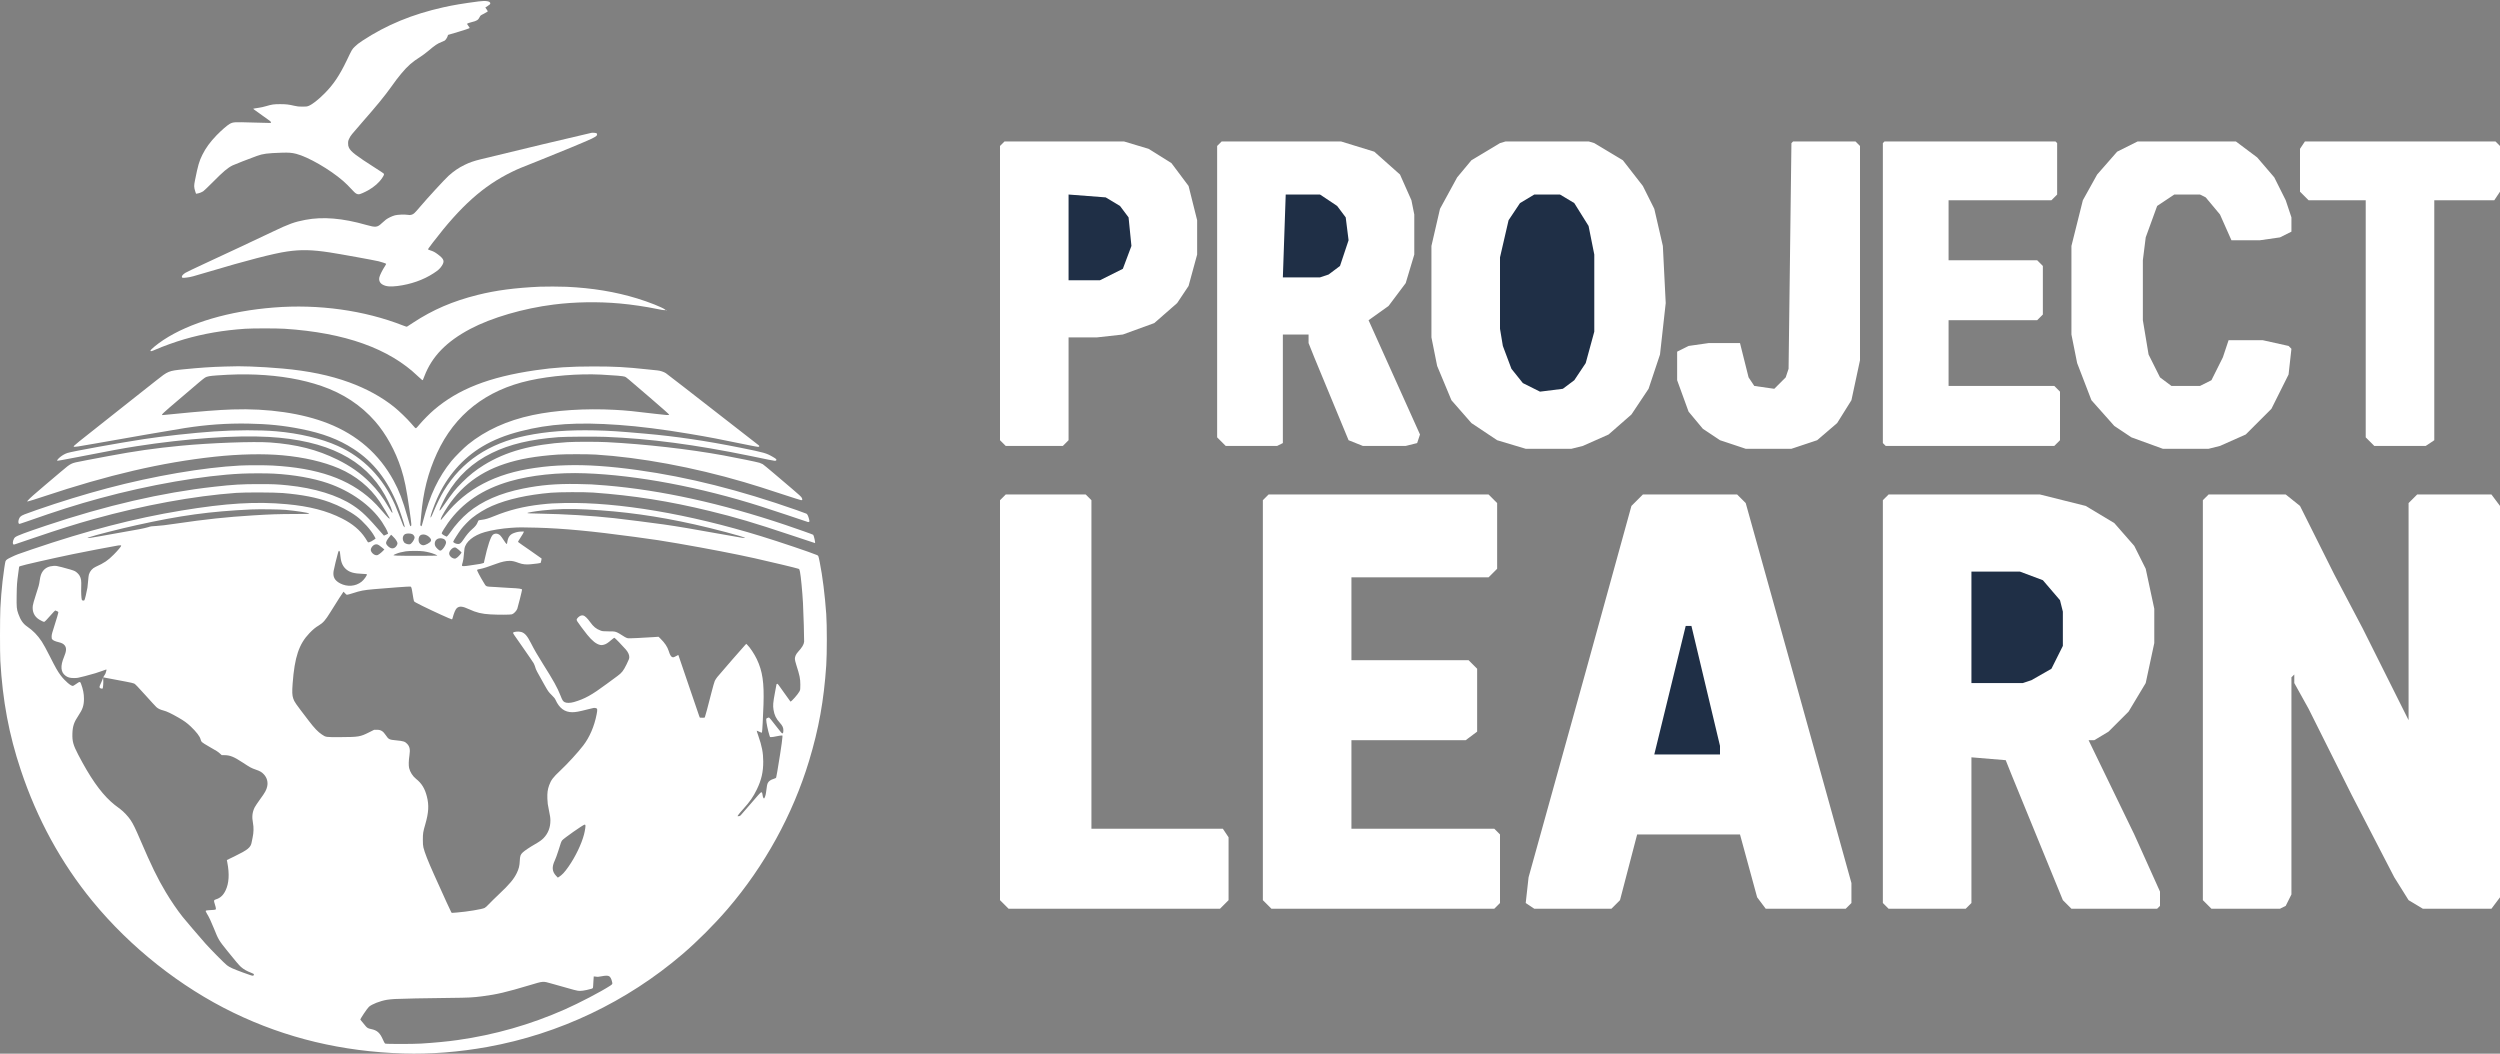 <svg xmlns="http://www.w3.org/2000/svg" width="1025" height="432" viewBox="0 0 1025 432" fill="none"><rect x="0" y="0" width="1025" height="432" fill="#808080" stroke="none"/><g clip-path="url(#clip0_3695_80)"><g clip-path="url(#clip1_3695_80)"><path d="M905.515 202.743H937.143L943 207.428L957.058 235.539L968.772 257.793L987.515 295.274V206.257L991.029 202.743H1021.49L1025 207.428V367.894L1021.49 372.579H993.372L987.515 369.065L981.658 359.695L964.086 325.728L946.515 290.589L940.658 280.048V276.534L939.486 277.705V366.723L937.143 371.408L934.8 372.579H906.686L903.172 369.065V205.085L905.515 202.743Z" fill="white"></path><path d="M774.315 202.743H836.4L855.143 207.428L866.857 214.456L875.057 223.826L879.743 233.196L883.257 249.594V263.65L879.743 280.048L872.715 291.761L864.515 299.96L858.657 303.473H856.315L875.057 342.126L885.6 365.551V371.408L884.429 372.579H849.286L845.772 369.065L824.686 317.529L822.343 311.672L808.286 310.501V370.237L805.943 372.579H774.315L771.972 370.237V205.085L774.315 202.743Z" fill="white"></path><path d="M673.572 202.743H712.229L715.743 206.257L735.657 277.705L759.086 362.038V370.237L756.743 372.579H723.943L720.429 367.894L713.4 342.126H671.229L664.2 369.065L660.686 372.579H629.057L625.543 370.237L626.714 359.695L650.143 275.363L668.886 207.428L673.572 202.743Z" fill="white"></path><path d="M520.114 202.743H610.314L613.829 206.257V233.196L610.314 236.71H554.086V270.677H602.114L605.629 274.191V299.96L600.943 303.473H554.086V339.783H612.657L615 342.126V370.237L612.657 372.579H521.286L517.771 369.065V205.085L520.114 202.743Z" fill="white"></path><path d="M626.714 55.161H641.943L653.657 58.675L665.371 65.703L673.571 76.244L678.257 85.615L681.771 100.841L682.943 124.267L680.6 145.35L675.914 159.405L668.886 169.947L659.514 178.146L648.971 182.831L644.286 184.002H625.543L613.829 180.489L603.286 173.461L595.086 164.091L589.229 150.035L586.886 138.322V100.841L590.4 85.615L597.429 72.73L603.286 65.703L615 58.675L626.714 55.161Z" fill="white"></path><path d="M501.371 57.504H548.228L563.457 62.189L574 71.559L578.685 82.101L579.857 87.957V104.355L576.343 116.068L569.314 125.438L561.114 131.295L582.2 178.146L581.028 181.66L576.343 182.831H558.771L552.914 180.489L538.857 146.521L536.514 140.665V137.151H525.971V181.66L523.628 182.831H502.543L499.028 179.317V59.846L501.371 57.504Z" fill="white"></path><path d="M412.343 202.743H445.143L447.486 205.085V339.783H501.371L503.714 343.297V369.065L500.2 372.579H413.514L410 369.065V205.085L412.343 202.743Z" fill="white"></path><path d="M412.343 57.504H459.2L470.914 61.017L480.286 66.874L487.314 76.244L490.829 90.3V104.355L487.314 117.239L482.629 124.267L473.257 132.466L460.371 137.151L449.829 138.322H438.114V180.489L435.771 182.831H412.343L410 180.489V59.846L412.343 57.504Z" fill="white"></path><path d="M773.143 57.504H842.257L843.429 58.675V79.758L841.086 82.101H798.915V106.698H835.229L837.572 109.04V128.952L835.229 131.295H798.915V158.234H842.257L844.6 160.577V180.489L842.257 182.831H773.143L771.972 181.66V58.675L773.143 57.504Z" fill="white"></path><path d="M887.943 53.99H904.343L916.058 57.504L925.429 64.531L932.458 72.73L937.143 82.101L939.486 89.128V94.985L934.8 97.327L926.6 98.499H914.886L910.2 87.957L904.343 80.929L902 79.758H891.458L884.429 84.443L879.743 97.327L878.572 106.698V131.295L880.915 145.35L885.6 154.72L890.286 158.234H902L906.686 155.892L911.372 146.521L913.715 139.494H927.772L938.315 141.836L939.486 143.007L938.315 153.549L931.286 167.604L920.743 178.146L910.2 182.831L905.515 184.002H886.772L873.886 179.317L866.858 174.632L857.486 164.09L851.629 148.864L849.286 137.151V100.841L853.972 82.101L859.829 71.559L868.029 62.189L882.086 55.161L887.943 53.99Z" fill="white"></path><path d="M945.343 57.504H1022.66L1025 59.846V78.587L1022.66 82.101H998.057V180.489L994.543 182.831H973.457L969.943 179.317V82.101H946.514L943 78.587V61.017L945.343 57.504Z" fill="white"></path><path d="M735.657 57.504H760.257L762.6 59.846V147.693L759.086 164.091L753.229 173.461L745.029 180.489L734.486 184.002H715.743L705.2 180.489L698.172 175.803L692.315 168.776L687.629 155.892V144.179L692.315 141.836L700.515 140.665H713.4L716.915 154.72L719.257 158.234L727.457 159.405L732.143 154.72L733.315 151.206L734.486 58.675L735.657 57.504Z" fill="white"></path><path d="M629.057 79.758H639.6L645.457 83.272L651.314 92.642L653.657 104.355V135.98L650.143 148.864L645.457 155.892L640.771 159.405L631.4 160.577L624.371 157.063L619.686 151.206L616.171 141.836L615 134.808V105.526L618.514 90.3L623.2 83.272L629.057 79.758Z" fill="#1F2F46"></path><path d="M808.286 234.368H828.2L837.572 237.882L844.6 246.081L845.772 250.766V264.821L841.086 274.191L832.886 278.876L829.372 280.048H808.286V234.368Z" fill="#1F2F46"></path><path d="M438.114 79.758L453.343 80.929L459.2 84.443L462.714 89.128L463.886 100.841L460.371 110.211L451 114.897H438.114V79.758Z" fill="#1F2F46"></path><path d="M527.143 79.758H541.2L548.229 84.443L551.743 89.128L552.915 98.499L549.4 109.04L544.715 112.554L541.2 113.725H525.972L527.143 79.758Z" fill="#1F2F46"></path><path d="M691.143 256.622H693.485L705.2 305.816V309.33H678.257L691.143 256.622Z" fill="#1F2F46"></path></g><path d="M196.163 0.59C189.6 1.458 185.909 2.071 181.81 2.99C169.041 5.837 158.468 10.204 148.597 16.69C147.115 17.661 146.247 18.337 145.468 19.129C144.281 20.316 144.421 20.074 142.11 24.887C139.186 30.978 136.619 34.782 132.954 38.421C130.336 41.039 127.948 42.877 126.454 43.452C125.854 43.682 125.458 43.72 123.951 43.72C122.47 43.72 121.921 43.656 120.695 43.375C118.333 42.826 117.324 42.711 114.885 42.699C112.28 42.699 111.476 42.813 109.024 43.541C108.104 43.822 106.802 44.103 106.138 44.18C105.474 44.256 104.669 44.384 104.363 44.461L103.801 44.601L104.235 44.959C104.478 45.163 105.997 46.248 107.606 47.384C110.901 49.683 111.118 49.861 111.118 50.193C111.118 50.474 111.884 50.474 103.431 50.232C95.807 50.002 95.565 50.027 94.096 50.845C93.151 51.368 90.534 53.654 88.797 55.467C86.128 58.237 84.328 60.714 82.961 63.485C81.659 66.102 81.173 67.788 79.96 73.853C79.488 76.176 79.501 76.7 80.024 78.385L80.369 79.432L80.88 79.356C81.684 79.228 82.693 78.832 83.37 78.385C83.702 78.155 85.502 76.432 87.367 74.555C91.542 70.341 93.317 68.835 95.36 67.813C96.114 67.43 102.396 64.992 105.257 63.957C107.875 63.013 109.458 62.808 115.524 62.604C118.384 62.514 119.623 62.617 121.423 63.063C126.339 64.328 135.201 69.435 140.68 74.184C141.854 75.206 142.735 76.087 144.97 78.462C145.8 79.356 146.375 79.662 147.141 79.662C147.588 79.662 149.439 78.87 150.895 78.053C153.424 76.636 155.467 74.848 156.731 72.908C157.497 71.746 157.586 71.414 157.267 71.107C157.127 70.98 155.709 70.022 154.088 69.001C145.902 63.779 143.834 62.182 143.067 60.548C142.787 59.935 142.723 59.629 142.723 58.786C142.723 57.88 142.774 57.663 143.182 56.807C143.783 55.556 143.923 55.39 148.507 50.13C154.637 43.133 157.714 39.366 160.345 35.676C162.388 32.816 163.065 31.935 164.571 30.122C167.202 26.981 168.99 25.411 172.45 23.227C173.28 22.704 174.659 21.67 175.515 20.942C178.311 18.567 179.397 17.839 181.019 17.227C181.555 17.035 182.142 16.767 182.321 16.652C182.717 16.396 183.355 15.413 183.547 14.788L183.687 14.315L187.901 13.064C190.225 12.362 192.23 11.711 192.383 11.596C192.626 11.392 192.626 11.379 192.013 10.6C191.681 10.166 191.426 9.795 191.451 9.77C191.668 9.578 192.447 9.298 193.392 9.068C195.486 8.57 196.074 8.199 196.674 6.974C196.981 6.335 197.07 6.284 198.309 5.671C199.024 5.314 199.7 4.931 199.828 4.816C200.032 4.599 200.02 4.548 199.509 3.833L198.985 3.08L199.994 2.416C200.875 1.841 201.016 1.701 201.016 1.381C201.016 0.475 199.215 0.181 196.163 0.59Z" fill="white"></path><path d="M242.516 54.458C240.46 54.866 205.829 63.127 197.184 65.285C194.145 66.038 192.574 66.587 190.48 67.609C188.092 68.758 185.96 70.226 183.917 72.077C182.282 73.571 175.399 81.04 172.296 84.705C170.011 87.399 169.602 87.795 168.746 88.037C168.172 88.203 167.916 88.216 167.112 88.076C165.886 87.884 163.051 87.986 161.94 88.28C160.804 88.574 159.105 89.391 158.25 90.029C157.854 90.323 157.088 90.987 156.552 91.497C154.725 93.234 154.036 93.323 150.243 92.238C140.487 89.442 132.404 88.765 125.164 90.144C120.733 90.987 118.434 91.817 111.884 94.957C105.397 98.047 91.618 104.521 83.637 108.198C79.794 109.973 76.346 111.633 75.976 111.875C75.056 112.488 74.597 112.999 74.558 113.433C74.52 113.944 74.903 114.007 76.589 113.79C78.261 113.586 78.951 113.395 85.489 111.441C100.851 106.845 112.279 103.882 117.758 103.104C123.402 102.286 127.897 102.389 135.073 103.474C139.044 104.074 153.487 106.691 155.236 107.125C156.373 107.406 158.109 107.981 158.288 108.147C158.365 108.211 158.148 108.645 157.79 109.181C156.858 110.573 155.734 112.82 155.543 113.663C155.249 115.003 155.734 116.076 156.922 116.714C158.314 117.48 159.987 117.621 162.962 117.263C168.402 116.587 173.599 114.761 177.711 112.079C179.626 110.841 180.328 110.203 181.082 109.079C182.397 107.125 182.103 106.232 179.524 104.291C178.324 103.384 177.66 103.04 176.408 102.644C175.897 102.478 175.476 102.312 175.476 102.274C175.476 102.108 176.012 101.329 177.455 99.452C188.948 84.424 198.155 76.201 209.89 70.469C212.431 69.23 213.044 68.975 220.68 65.961C228.636 62.808 240.69 57.803 242.606 56.858C243.538 56.398 244.419 55.875 244.559 55.696C244.891 55.262 244.891 54.815 244.547 54.623C244.24 54.47 243.014 54.368 242.516 54.458Z" fill="white"></path><path d="M221.383 117.544C210.963 118.029 203.403 119.038 195.843 120.915C185.628 123.469 177.455 126.98 169.347 132.317C168.261 133.045 167.214 133.721 167.035 133.823C166.729 134.015 166.639 134.002 165.248 133.453C149.324 127.222 130.629 124.618 112.203 126.086C94.057 127.516 77.738 132.317 67.037 139.365C64.406 141.101 61.699 143.336 61.699 143.77C61.699 144.153 62.095 144.063 63.781 143.323C66.935 141.944 71.787 140.195 75.593 139.084C83.522 136.786 91.465 135.419 100.519 134.794C103.545 134.59 113.48 134.59 116.672 134.794C141.381 136.403 159.54 142.876 171.39 154.303C172.59 155.452 173.254 155.989 173.356 155.861C173.382 155.835 173.675 155.108 174.007 154.227C177.098 146.145 183.023 140.041 192.843 134.845C201.526 130.248 214.64 126.418 227.001 124.873C235.646 123.775 245.223 123.622 254.136 124.426C258.976 124.86 264.863 125.729 269.524 126.699C270.711 126.954 271.976 127.159 272.333 127.159H272.972L272.652 126.903C271.541 126.009 265.999 123.813 261.224 122.358C252.234 119.613 242.925 118.081 232.301 117.583C229.849 117.468 223.413 117.442 221.383 117.544Z" fill="white"></path><path d="M273.035 127.286C273.035 127.35 273.099 127.414 273.176 127.414C273.239 127.414 273.265 127.35 273.227 127.286C273.188 127.21 273.125 127.159 273.086 127.159C273.061 127.159 273.035 127.21 273.035 127.286Z" fill="white"></path><path d="M92.219 150.281C86.6 150.435 81.99 150.754 75.273 151.418C69.093 152.043 68.94 152.107 63.998 156.04C62.134 157.521 56.132 162.271 50.654 166.586C29.737 183.095 30.069 182.827 30.235 183.108C30.389 183.351 31.895 183.134 39.276 181.806C51.394 179.635 71.072 176.239 75.81 175.498C84.749 174.107 92.985 173.532 101.604 173.672C109.841 173.813 116.264 174.464 123.376 175.881C132.302 177.643 138.891 180.146 144.944 184.066C153.104 189.352 158.85 196.706 163.103 207.278C163.958 209.423 165.759 214.862 165.861 215.628L165.937 216.215L165.669 215.973C165.516 215.845 165.299 215.475 165.184 215.143C164.405 213.074 162.4 207.98 161.966 207.01C157.011 195.825 149.03 187.602 138.496 182.84C131.779 179.801 122.725 177.656 113.225 176.826C106.482 176.252 96.752 176.277 87.749 176.89C79.207 177.49 66.603 178.856 59.018 180.031C48.457 181.652 29.673 185.061 27.669 185.713C26.634 186.057 25.664 186.594 24.719 187.347C23.953 187.947 23.276 188.764 23.416 188.892C23.506 188.981 26.098 188.522 31.691 187.424C45.495 184.73 50.232 183.849 55.953 182.955C76.167 179.801 96.688 178.358 110.16 179.137C134.103 180.516 149.58 188.279 157.854 203.052C159.731 206.422 161.366 210.444 160.766 210.253C160.689 210.227 160.076 209.257 159.412 208.108C156.948 203.83 154.777 200.945 151.661 197.829C147.843 193.999 143.693 191.075 138.381 188.458C130.068 184.346 121.576 182.189 110.735 181.41C104.082 180.937 86.255 181.589 74.035 182.763C63.513 183.772 55.251 184.959 44.524 186.977C42.073 187.436 38.076 188.19 35.65 188.649C30.874 189.543 30.184 189.709 29.201 190.194C28.243 190.679 27.566 191.19 24.808 193.539C23.429 194.714 20.467 197.229 18.219 199.119C14.056 202.63 12.268 204.226 11.502 205.107L11.068 205.592L11.707 205.503C12.064 205.452 14.822 204.584 17.836 203.575C44.371 194.714 66.424 189.581 88.069 187.245C97.991 186.172 108.053 185.955 115.842 186.67C124.577 187.462 132.634 189.326 138.955 192.033C145.864 194.995 151.712 199.77 155.683 205.682C156.577 207.01 159.77 212.308 159.77 212.449C159.77 212.985 159.157 212.411 156.833 209.704C154.968 207.533 153.794 206.295 152.414 205.018C142.99 196.323 130.246 191.88 111.756 190.871C108.73 190.705 101.54 190.705 98.412 190.871C83.357 191.663 63.142 195.123 44.078 200.166C34.82 202.617 24.566 205.771 15.027 209.091C9.881 210.878 9.051 211.223 8.438 211.772C7.697 212.436 7.301 213.904 7.671 214.594C7.812 214.849 7.837 214.849 8.489 214.658C8.846 214.556 10.047 214.147 11.132 213.764C23.327 209.461 31.41 206.895 40.962 204.29C61.087 198.8 83.446 194.906 99.114 194.191C102.677 194.025 109.266 194.025 112.267 194.191C120.478 194.637 128.331 196.029 134.358 198.085C143.833 201.328 152.095 207.239 156.641 214.045C157.739 215.705 158.71 217.467 158.952 218.271L159.118 218.846L158.263 219.229L157.407 219.612L157.024 219.178C150.55 211.721 148.456 209.691 144.765 207.239C138.483 203.052 128.918 200.102 118.013 198.991C113.761 198.557 111.833 198.468 106.074 198.481C99.153 198.481 95.615 198.685 87.813 199.566C66.36 201.966 43.477 207.252 18.922 215.488C10.417 218.348 7.033 219.612 6.229 220.25C5.501 220.825 5.003 222.548 5.411 223.097C5.577 223.314 5.654 223.314 6.101 223.174C6.369 223.085 9.944 221.872 14.031 220.48C24.578 216.892 31.116 214.836 38.459 212.794C58.814 207.137 79.59 203.32 96.88 202.081C100.506 201.813 112.65 201.864 115.97 202.145C124.028 202.835 129.787 203.958 135.099 205.886C139.109 207.342 143.297 209.538 146.221 211.708C148.852 213.675 152.133 217.339 153.487 219.841L153.998 220.786L153.436 221.22C152.772 221.731 151.814 222.216 151.265 222.331C150.959 222.395 150.844 222.37 150.78 222.216C150.742 222.101 150.282 221.361 149.758 220.582C147.639 217.364 144.561 214.773 140.271 212.602C133.962 209.397 126.901 207.571 117.566 206.716C105.001 205.554 92.793 206.295 74.405 209.321C55.047 212.513 35.816 217.505 13.047 225.255C6.867 227.362 6.867 227.362 4.747 228.37C2.908 229.239 2.513 229.52 2.244 230.145C2.078 230.554 1.504 234.435 1.044 238.304C0.687 241.368 0.316 245.99 0.15 249.348C-0.041 253.383 -0.054 267.696 0.137 270.926C1.082 287.371 3.662 301.135 8.514 315.678C15.193 335.749 25.038 353.765 37.871 369.431C53.425 388.417 73.984 404.684 95.73 415.217C117.234 425.636 140.296 431.164 165.503 431.931C176.332 432.275 188.361 431.33 199.892 429.236C229.287 423.925 256.984 410.748 279.804 391.213C285.997 385.915 292.854 379.046 298.319 372.687C313.464 355.042 325.046 333.987 331.712 311.975C335.709 298.786 337.777 287.269 338.761 272.778C339.08 268.104 339.08 256.256 338.761 251.774C338.211 244.011 337.215 236.07 336.117 230.63C335.53 227.719 335.581 227.847 334.84 227.528C332.465 226.506 319.517 222.14 312.047 219.841C282.434 210.725 253.575 205.835 231.662 206.231C227.193 206.307 225.226 206.435 221.638 206.844C214.679 207.635 208.677 209.129 202.65 211.593C200.313 212.551 199.036 212.934 197.593 213.113C196.904 213.189 196.291 213.304 196.214 213.368C196.137 213.432 195.946 213.802 195.793 214.211C195.473 215.092 194.746 215.998 193.532 217.02C192.434 217.952 191.272 219.331 190.046 221.169C189.063 222.65 188.591 223.046 187.85 223.046C186.982 223.046 185.82 222.497 185.82 222.076C185.82 221.833 188.067 218.284 189.012 217.045C190.046 215.666 192.217 213.432 193.545 212.359C195.805 210.534 199.074 208.567 201.782 207.405C208.166 204.66 216.198 202.86 225.916 202.017C229.211 201.736 239.643 201.698 243.219 201.954C259.819 203.154 274.389 205.465 290.977 209.512C301.805 212.155 308.969 214.275 324.139 219.344C329.592 221.169 334.1 222.663 334.151 222.663C334.381 222.663 333.704 219.573 333.41 219.267C333.257 219.114 327.281 216.994 322.071 215.232C295.778 206.384 271.197 200.97 248.518 199.042C243.257 198.596 241.661 198.519 236.642 198.442C228.023 198.315 221.766 198.838 214.423 200.319C205.051 202.209 197.67 205.426 192.013 210.087C189.472 212.181 186.586 215.373 184.67 218.194C184.262 218.795 183.751 219.446 183.534 219.65L183.138 220.033L182.474 219.714C181.669 219.344 181.095 218.884 181.095 218.616C181.095 218.348 182.538 216.011 183.674 214.402C189.625 206.103 197.849 200.562 209.06 197.319C217.705 194.816 228.815 193.642 239.95 194.05C261.186 194.816 287.095 199.706 312.111 207.674C315.367 208.708 330.716 213.802 331.265 214.032C331.38 214.083 331.571 214.032 331.699 213.943C331.942 213.764 331.942 213.738 331.725 212.883C331.393 211.593 331.022 210.802 330.639 210.61C330.46 210.508 328.647 209.844 326.604 209.129C303.3 200.945 282.255 195.633 261.479 192.735C250.14 191.152 240.652 190.501 232.186 190.756C227.333 190.896 224.115 191.165 219.34 191.841C203.097 194.127 191.17 200.383 182.551 211.121C181.759 212.104 181.018 212.985 180.916 213.074C180.495 213.432 180.712 212.551 181.312 211.44C187.007 200.97 195.435 193.974 206.902 190.194C212.98 188.177 219.748 187.002 228.725 186.377C231.662 186.172 241.01 186.172 244.24 186.377C262.616 187.538 284.056 191.509 305.023 197.651C309.493 198.966 313.758 200.319 321.305 202.809C324.995 204.022 328.213 205.043 328.456 205.069C329.017 205.12 329.094 204.865 328.724 204.099C328.507 203.664 327.702 202.911 324.855 200.498C322.875 198.825 319.453 195.914 317.257 194.037C315.06 192.16 313.017 190.488 312.723 190.309C312.417 190.143 311.83 189.888 311.408 189.747C310.489 189.441 301.933 187.692 296.659 186.721C282.357 184.117 264.595 182.099 248.837 181.282C244.994 181.078 235.838 181.078 232.684 181.282C217.961 182.214 207.426 185.1 198.385 190.679C195.052 192.748 192.447 194.816 189.51 197.753C186.611 200.664 185.641 201.864 182.027 207.086C181.325 208.108 180.622 209.053 180.469 209.18C180.201 209.423 180.201 209.423 180.201 209.078C180.201 208.669 182.142 204.609 183.202 202.796C187.646 195.225 193.737 189.594 201.718 185.7C209.098 182.112 217.373 180.146 228.917 179.239C231.701 179.022 244.087 178.946 248.275 179.112C266.651 179.852 284.796 182.253 307.845 186.977C310.438 187.513 313.668 188.177 315.009 188.458C317.729 189.007 318.01 189.032 318.24 188.764C318.521 188.432 318.253 188.126 316.988 187.398C314.205 185.764 313.541 185.572 303.721 183.593C289.381 180.72 277.25 178.92 264.48 177.796C253.524 176.826 249.987 176.596 243.857 176.456C232.978 176.226 224.103 176.903 215.7 178.626C200.415 181.755 189.255 189.237 181.989 201.213C180.725 203.294 179.128 206.512 177.915 209.423C177.43 210.61 176.919 211.734 176.792 211.913L176.562 212.257L176.523 211.861C176.472 211.402 178.017 207.099 179.141 204.533C183.164 195.365 189.676 187.87 197.823 183.031C202.305 180.376 207.209 178.409 213.338 176.826C225.188 173.749 236.821 173.008 253.754 174.221C262.041 174.809 271.989 176.06 282.613 177.86C290.709 179.214 295.025 180.044 307.258 182.572C308.969 182.916 310.565 183.21 310.808 183.21C311.395 183.21 311.498 182.865 311.012 182.521C310.565 182.201 289.01 165.424 280.084 158.453C276.547 155.695 273.355 153.231 272.997 153.001C272.18 152.465 270.712 151.98 269.524 151.865C269.039 151.826 267.085 151.622 265.182 151.418C256.652 150.499 252.017 150.243 243.346 150.243C233.769 150.243 227.257 150.665 219.442 151.814C200.505 154.584 187.914 159.513 177.915 168.067C176.14 169.587 173.535 172.217 172.067 173.953C171.428 174.732 170.79 175.422 170.649 175.511C170.368 175.677 170.228 175.562 168.491 173.506C166.984 171.732 163.537 168.412 161.557 166.829C156.475 162.756 150.295 159.372 143.259 156.793C135.278 153.882 126.479 152.056 115.842 151.099C111.514 150.716 106.367 150.384 102.639 150.269C98.425 150.128 97.263 150.128 92.219 150.281ZM104.924 153.588C115.102 154.022 123.913 155.555 131.792 158.249C140.641 161.287 147.996 166.127 153.781 172.74C158.25 177.848 162.132 184.895 164.469 192.148C165.874 196.54 166.627 200.255 167.904 209.155C168.772 215.271 168.798 215.59 168.364 215.73C168.172 215.794 168.057 215.462 167.048 211.874C165.133 205.133 163.626 201.162 161.404 197.089C155.454 186.16 146.477 178.32 134.486 173.596C123.938 169.433 109.905 167.378 95.309 167.876C89.563 168.067 82.195 168.642 70.625 169.804C68.557 170.021 66.756 170.187 66.641 170.187C65.926 170.187 66.629 169.51 73.23 163.905C76.959 160.726 80.803 157.457 81.76 156.64C82.718 155.823 83.765 155.006 84.072 154.814C84.94 154.316 85.923 154.125 89.065 153.908C94.939 153.486 100.021 153.384 104.924 153.588ZM246.411 153.588C251.94 153.869 255.605 154.188 256.205 154.444C256.857 154.738 256.499 154.444 266.561 163.088C271.605 167.416 274.389 169.906 274.351 170.008C274.249 170.289 273.329 170.225 268.758 169.676C260.062 168.616 256.64 168.272 251.966 168.029C240.116 167.391 227.87 168.169 218.356 170.187C207.898 172.408 199.074 176.418 191.885 182.24C190.174 183.619 186.509 187.283 185.117 188.994C179.78 195.544 176.166 203.141 173.548 213.33C173.088 215.13 172.871 215.768 172.731 215.768C172.705 215.768 172.59 215.679 172.475 215.564C172.348 215.424 172.297 215.232 172.348 214.964C172.386 214.734 172.526 213.151 172.667 211.427C173.484 201.711 175.489 193.782 179.167 185.789C186.433 169.982 199.279 159.896 217.169 155.976C225.903 154.048 237.166 153.142 246.411 153.588ZM240.665 208.887C255.592 209.653 269.294 211.555 284.784 215.015C292.637 216.764 304.934 220.033 305.406 220.505C305.662 220.761 304.474 220.569 295.88 219.024C284.362 216.943 277.594 215.794 272.078 215.015C267.596 214.377 256.269 212.947 251.838 212.449C242.619 211.44 231.522 210.763 221.23 210.585C217.539 210.521 216.211 210.457 216.211 210.342C216.211 210.163 219.404 209.614 222.532 209.27C227.882 208.657 233.871 208.529 240.665 208.887ZM117.119 209.053C121.538 209.474 126.326 210.202 126.709 210.521C126.939 210.712 126.479 210.725 120.797 210.738C114.374 210.751 110.479 210.878 103.711 211.312C92.742 211.989 84.519 212.87 72.043 214.696C67.969 215.296 65.735 215.564 64.126 215.641C62.146 215.743 61.751 215.794 60.716 216.152C60.065 216.356 58.418 216.739 57.077 216.981C40.361 219.995 36.684 220.633 36.237 220.595C35.713 220.556 35.713 220.556 36.735 220.212C39.302 219.331 48.943 216.879 55.966 215.322C73.997 211.312 86.013 209.665 103.009 208.874C106.457 208.721 114.629 208.823 117.119 209.053ZM220.042 216.343C231.037 216.649 242.401 217.722 260.202 220.122C268.145 221.195 272.014 221.769 277.888 222.804C290.466 224.987 301.41 227.106 309.493 228.907C316.031 230.362 326.693 232.929 327.37 233.197C327.753 233.363 327.792 233.439 327.996 234.461C328.366 236.312 328.966 242.569 329.222 247.242C329.426 250.944 329.758 262.372 329.694 263.087C329.579 264.261 328.89 265.41 327.153 267.326C326.323 268.245 325.902 269.203 325.902 270.16C325.902 270.556 326.119 271.45 326.463 272.548C327.894 277.042 328.124 278.166 328.136 280.694C328.136 282.66 328.124 282.762 327.792 283.452C327.23 284.575 324.535 287.652 324.088 287.652C324.05 287.652 322.85 285.98 321.432 283.95C319.121 280.617 318.84 280.26 318.61 280.375C318.483 280.451 318.368 280.528 318.368 280.541C318.368 280.566 318.074 282.124 317.716 284.026C316.95 288.099 316.861 289.274 317.142 291.01C317.512 293.245 318.189 294.649 319.772 296.386C320.794 297.509 321.177 298.314 321.177 299.335C321.177 300.318 321.075 300.676 320.807 300.676C320.526 300.676 320.245 300.356 318.623 298.25C316.337 295.275 315.418 294.164 315.239 294.164C315.137 294.164 314.856 294.266 314.601 294.381C314.192 294.573 314.154 294.636 314.154 295.134C314.154 296.169 314.881 299.68 315.443 301.403L315.712 302.208H316.273C316.58 302.208 317.499 302.067 318.317 301.889C319.134 301.71 320.015 301.569 320.296 301.569H320.794V302.195C320.794 302.77 320.334 306.166 319.836 309.294C318.827 315.64 318.342 318.461 318.24 318.73C318.151 318.985 317.933 319.113 317.218 319.33C315.992 319.7 315.201 320.249 314.818 321.002C314.524 321.577 314.435 322.062 314.039 325.139C313.924 326.109 313.464 327.361 313.234 327.361C313.03 327.361 312.762 326.761 312.672 326.084C312.545 325.037 312.417 324.782 312.072 324.833C311.855 324.858 310.642 326.199 307.909 329.404C305.79 331.893 303.874 334.089 303.67 334.281C303.402 334.536 303.159 334.638 302.84 334.638H302.38L302.674 334.141C302.84 333.86 303.746 332.787 304.691 331.74C307.462 328.689 308.841 326.697 310.336 323.594C312.187 319.764 312.941 316.47 312.928 312.231C312.915 308.643 312.391 305.872 310.897 301.646C310.514 300.535 310.208 299.59 310.246 299.565C310.272 299.539 310.706 299.718 311.204 299.961C312.225 300.484 312.302 300.497 312.417 300.216C312.545 299.884 312.851 294.075 313.03 288.891C313.324 279.825 312.647 275.216 310.284 270.237C309.288 268.143 307.437 265.359 306.377 264.363L305.981 263.98L305.585 264.363C305.164 264.759 295.267 276.136 294.118 277.553C293.735 278.012 293.263 278.753 293.058 279.187C292.867 279.621 292.279 281.664 291.756 283.72C290.3 289.44 289.151 293.755 288.998 294.049C288.87 294.279 288.742 294.292 287.887 294.266L286.929 294.228L286.674 293.589C286.533 293.232 284.643 287.716 282.485 281.332C280.327 274.935 278.45 269.445 278.322 269.126L278.105 268.526L277.16 269.024C276.113 269.573 275.985 269.598 275.487 269.343C275.028 269.1 274.632 268.373 274.185 266.93C273.623 265.168 272.601 263.623 270.763 261.81L269.997 261.069L268.043 261.21C263.561 261.516 257.993 261.772 257.444 261.682C257.125 261.631 256.563 261.414 256.205 261.184C252.362 258.771 252.668 258.873 249.54 258.86C247.216 258.835 246.999 258.822 246.207 258.516C244.406 257.839 243.295 256.932 241.955 255.043C240.882 253.536 239.758 252.451 239.12 252.336C238.864 252.285 238.443 252.31 238.188 252.387C237.587 252.566 236.732 253.306 236.515 253.804C236.374 254.149 236.4 254.251 236.693 254.775C237.115 255.477 239.375 258.528 240.741 260.214C242.81 262.767 244.47 264.083 246.079 264.427C246.59 264.529 246.884 264.517 247.522 264.351C248.454 264.121 249.195 263.648 250.651 262.384C251.238 261.886 251.787 261.478 251.889 261.478C252.068 261.478 255.158 264.644 256.55 266.253C257.495 267.338 258.006 268.449 258.006 269.369C258.006 270.02 257.891 270.326 256.92 272.331C255.592 275.037 254.967 275.842 253.128 277.183C252.4 277.706 250.421 279.174 248.722 280.426C242.58 284.984 239.745 286.554 235.302 287.844C233.795 288.278 232.211 288.291 231.471 287.869C230.794 287.486 230.539 287.065 229.811 285.201C228.547 281.958 226.963 279.098 222.57 272.139C220.348 268.602 219.008 266.279 217.692 263.687C216.186 260.712 215.19 259.563 213.734 259.116C212.623 258.771 210.452 258.988 210.363 259.448C210.324 259.678 210.35 259.716 214.704 265.921C216.722 268.794 218.561 271.514 218.816 271.96C219.059 272.407 219.352 273.161 219.48 273.633C219.697 274.514 220.042 275.178 223.234 280.821C224.779 283.528 224.869 283.669 226.133 284.92C227.129 285.89 227.525 286.388 227.78 286.963C229.325 290.372 231.535 292.006 234.625 292.006C236.029 292.006 237.358 291.764 240.971 290.832C243.691 290.142 243.653 290.155 244.317 290.334C244.968 290.512 245.006 290.883 244.611 292.913C243.666 297.79 241.725 302.284 239.12 305.668C236.834 308.63 232.837 312.997 229.67 315.984C226.746 318.73 225.929 319.815 225.15 321.96C224.524 323.696 224.345 325.05 224.422 327.425C224.486 329.199 224.562 329.838 225.073 332.276C225.546 334.549 225.661 335.341 225.661 336.4C225.661 339.286 224.741 341.674 222.877 343.614C222.111 344.406 221.115 345.121 219.34 346.13C217.284 347.304 215.087 348.773 214.347 349.475C213.402 350.369 213.198 350.943 213.108 352.961C213.019 355.003 212.712 356.242 211.882 357.94C210.669 360.455 208.894 362.562 204.68 366.533C203.046 368.078 201.156 369.929 200.492 370.644C199.726 371.474 199.074 372.061 198.691 372.253C197.631 372.789 191.438 373.811 187.339 374.13L185.219 374.283L184.964 373.9C184.709 373.504 182.589 368.857 177.954 358.566C175.438 352.961 174.084 349.5 173.599 347.458C173.42 346.679 173.369 345.938 173.369 344.214C173.369 341.725 173.471 341.035 174.353 338.022C175.757 333.157 175.936 330.17 175.017 326.556C174.187 323.288 172.884 321.155 170.56 319.317C169.206 318.232 168.121 316.533 167.738 314.886C167.495 313.814 167.546 311.86 167.878 309.639C168.236 307.302 167.981 306.076 166.933 304.978C166.052 304.034 165.376 303.817 162.477 303.548C159.616 303.293 159.297 303.14 158.186 301.454C157.05 299.756 156.156 299.207 154.521 299.207H153.41L151.329 300.254C147.664 302.08 147.102 302.182 139.645 302.221C133.413 302.246 133.681 302.284 131.932 301.122C130.349 300.063 128.893 298.543 126.607 295.543C120.835 287.997 120.759 287.882 120.222 286.363C119.788 285.086 119.724 283.694 119.98 280.247C120.784 269.394 122.572 264.07 126.875 259.588C128.357 258.056 129.289 257.277 130.719 256.422C132.456 255.388 133.426 254.277 135.367 251.136C138.317 246.399 140.756 242.581 140.845 242.594C140.896 242.594 141.164 242.875 141.445 243.22C141.816 243.667 142.046 243.845 142.301 243.845C142.492 243.858 143.527 243.577 144.599 243.232C147.958 242.147 148.928 241.968 153.321 241.56C158.927 241.062 167.891 240.411 168.223 240.487C168.632 240.564 168.747 240.87 169.04 242.709C169.436 245.211 169.615 246.156 169.73 246.463C169.819 246.718 170.522 247.114 173.203 248.442C178.107 250.855 184.913 253.945 185.309 253.945C185.373 253.945 185.488 253.702 185.564 253.396C186.075 251.442 186.726 249.872 187.25 249.387C188.297 248.403 189.599 248.518 192.345 249.795C195.231 251.149 197.542 251.71 201.079 251.902C204.246 252.081 209.239 252.068 209.877 251.876C210.631 251.647 211.755 250.497 212.087 249.604C212.355 248.876 214.04 242.147 214.04 241.777C214.04 241.394 212.751 241.215 208.984 241.049C207.4 240.973 206.059 240.896 206.008 240.87C205.97 240.845 204.667 240.755 203.122 240.679C198.857 240.449 199.457 240.692 198.219 238.674C197.631 237.729 196.776 236.236 196.329 235.355C195.639 234.014 195.524 233.72 195.665 233.593C195.767 233.503 196.303 233.363 196.865 233.273C197.887 233.12 200.287 232.341 203.569 231.116C205.651 230.337 207.502 229.941 208.958 229.954C210.082 229.954 210.95 230.158 212.738 230.822C214.206 231.371 215.713 231.537 217.603 231.345C219.697 231.141 221.562 230.899 221.651 230.809C221.74 230.707 222.123 229.047 222.06 228.996C221.689 228.69 219.518 227.158 217.233 225.6C214.972 224.055 212.814 222.548 212.406 222.204C212.329 222.152 212.763 221.386 213.644 220.046C214.13 219.331 214.577 218.552 214.653 218.335L214.794 217.939H213.925C212.814 217.939 211.921 218.105 210.72 218.539C209.047 219.139 208.256 220.263 207.962 222.433C207.924 222.778 207.847 223.046 207.796 223.046C207.604 223.046 207.017 222.306 206.379 221.259C206.008 220.659 205.472 219.931 205.178 219.624C204.272 218.68 203.02 218.514 202.114 219.229C201.194 219.956 199.917 223.774 198.627 229.686L198.398 230.771L197.734 230.988C197.363 231.116 196.38 231.294 195.55 231.397C194.72 231.499 193.354 231.703 192.524 231.856C191.694 231.997 190.659 232.112 190.212 232.112C189.242 232.112 189.242 232.124 189.714 230.503C189.931 229.775 190.072 228.805 190.161 227.592C190.238 226.609 190.353 225.447 190.417 225.025C190.876 222.14 194.094 219.497 198.781 218.156C201.654 217.339 205.766 216.662 209.507 216.407C212.891 216.177 213.823 216.177 220.042 216.343ZM169.066 219.012C169.551 219.267 169.985 219.905 169.985 220.365C169.985 220.876 169.423 221.948 168.811 222.587C168.287 223.123 168.185 223.174 167.649 223.174C166.997 223.174 166.065 222.804 165.708 222.408C165.593 222.28 165.414 221.948 165.312 221.68C164.903 220.531 165.273 219.369 166.18 218.948C166.857 218.629 168.402 218.667 169.066 219.012ZM175.093 219.548C175.834 219.956 176.574 220.71 176.702 221.195C176.753 221.386 176.728 221.667 176.651 221.833C176.345 222.51 174.455 223.557 173.548 223.557C172.91 223.557 172.194 223.097 171.888 222.51C171.403 221.552 171.556 220.186 172.246 219.573C172.897 218.986 174.046 218.973 175.093 219.548ZM161.787 220.659C162.515 221.501 162.962 222.318 162.962 222.778C162.962 222.931 162.873 223.238 162.758 223.468C162.081 224.795 160.906 225.191 159.757 224.476C159.029 224.004 158.416 223.302 158.301 222.791C158.186 222.28 158.633 221.386 159.642 220.122L160.344 219.241L160.727 219.561C160.932 219.739 161.417 220.225 161.787 220.659ZM181.899 220.965C182.461 221.208 182.883 221.821 182.883 222.421C182.883 223.033 182.257 224.272 181.555 225.051C180.725 225.983 180.367 225.97 179.409 225.051C178.503 224.183 178.234 223.672 178.247 222.816C178.286 221.08 180.048 220.186 181.899 220.965ZM155.377 223.531C155.658 223.723 156.271 224.195 156.743 224.578L157.586 225.281L156.986 225.906C156.654 226.251 156.054 226.774 155.632 227.081C155.045 227.528 154.79 227.643 154.368 227.643C153.372 227.643 152.185 226.583 152.019 225.562C151.942 225 152.427 224.106 153.117 223.583C153.845 223.033 154.611 223.021 155.377 223.531ZM49.696 223.736C49.696 224.042 48.215 225.804 46.631 227.387C44.205 229.826 42.826 230.758 39.187 232.418C37.884 233.005 36.888 234.142 36.454 235.533C36.352 235.865 36.211 236.963 36.148 237.985C36.084 239.006 35.943 240.347 35.841 240.985C35.496 242.99 34.781 245.926 34.59 246.118C34.347 246.361 33.645 246.233 33.555 245.926C33.338 245.25 33.223 242.888 33.3 240.73C33.389 238.036 33.287 237.257 32.623 236.031C32.24 235.355 31.384 234.525 30.669 234.154C30.069 233.848 28.141 233.261 25.37 232.546C23.238 231.997 22.982 231.958 21.922 232.022C19.994 232.137 18.551 232.852 17.568 234.18C16.904 235.086 16.559 236.095 16.304 237.857C16.01 239.849 15.933 240.168 14.682 243.96C13.954 246.182 13.507 247.791 13.443 248.365C13.162 250.804 14.056 252.745 16.023 253.996C16.738 254.455 17.836 254.966 18.091 254.966C18.321 254.966 19.19 254.085 20.952 252.055C21.82 251.046 22.599 250.255 22.676 250.28C23.927 250.791 23.902 250.766 23.902 251.187C23.902 251.404 23.289 253.485 22.548 255.796C21.373 259.448 21.182 260.137 21.169 260.929C21.156 261.733 21.194 261.874 21.475 262.18C21.884 262.627 22.663 262.959 24.029 263.291C25.345 263.597 26.085 264.006 26.583 264.683C27.324 265.704 27.222 267.019 26.251 269.343C24.693 273.071 24.872 275.535 26.8 277.004C27.771 277.744 28.626 277.987 30.286 278C31.678 278 31.908 277.961 34.82 277.208C38.293 276.302 40.336 275.689 41.907 275.076C42.507 274.833 43.158 274.603 43.362 274.552C43.72 274.463 43.733 274.476 43.643 274.833C43.375 275.944 43.26 276.225 42.749 276.965C42.456 277.4 42.175 277.961 42.136 278.204C42.098 278.447 41.792 279.213 41.472 279.902C40.719 281.485 40.655 281.779 41 282.085C41.243 282.302 41.945 282.43 42.085 282.277C42.251 282.111 42.417 279.8 42.341 278.804L42.251 277.68L42.558 277.757C42.967 277.846 48.189 278.83 51.675 279.481C53.272 279.774 54.715 280.106 55.021 280.26C55.442 280.464 56.528 281.587 59.605 285.009C61.827 287.486 63.845 289.682 64.113 289.912C64.828 290.551 65.645 290.946 67.012 291.304C68.391 291.661 70.14 292.491 73.115 294.189C75.439 295.517 76.64 296.386 78.172 297.828C80.496 300.037 81.978 301.965 82.233 303.114C82.322 303.523 82.539 303.995 82.744 304.225C82.935 304.455 84.263 305.285 85.834 306.179C88.911 307.915 89.333 308.183 90.265 309.026L90.916 309.613H91.887C94.287 309.613 95.858 310.239 99.523 312.652C102.613 314.682 103.035 314.912 104.848 315.538C106.623 316.15 107.274 316.533 108.117 317.414C109.445 318.793 109.956 320.606 109.547 322.458C109.241 323.901 108.64 324.973 106.661 327.667C105.691 328.995 104.682 330.514 104.414 331.025C103.43 333.03 103.226 334.907 103.724 337.498C104.056 339.209 104.005 341.393 103.584 343.321C103.43 343.985 103.252 344.866 103.188 345.287C102.83 347.458 101.655 348.415 96.101 351.122L93.01 352.616L93.189 353.561C94.121 358.349 93.891 362.166 92.474 365.103C91.542 367.044 90.303 368.193 88.592 368.716C87.622 369.01 87.583 369.176 88.12 370.848C88.337 371.512 88.516 372.266 88.516 372.496C88.516 373.006 88.49 373.006 86.358 373.134C84.442 373.249 84.263 373.287 84.353 373.67C84.404 373.836 84.634 374.27 84.864 374.641C85.604 375.802 86.664 378.037 87.686 380.603C89.55 385.264 89.678 385.493 93.279 389.962C96.267 393.69 98.067 395.81 98.795 396.448C99.829 397.368 101.298 398.21 102.945 398.823C103.405 399.002 103.852 399.193 103.941 399.27C104.197 399.487 104.12 399.883 103.801 400.023C103.545 400.138 102.894 399.934 99.612 398.734C95.398 397.176 94.224 396.64 93.049 395.759C92.066 395.018 86.37 389.26 84.238 386.86C81.811 384.127 75.95 377.271 74.903 375.943C72.656 373.108 70.076 369.329 67.931 365.729C64.636 360.226 61.968 354.748 57.677 344.725C55.481 339.605 54.625 337.83 53.514 336.183C52.556 334.741 50.654 332.723 49.326 331.74C47.117 330.106 46.517 329.621 45.406 328.612C41 324.59 36.837 318.589 32.036 309.358C30.005 305.451 29.584 303.893 29.686 300.739C29.788 297.726 30.337 296.079 32.189 293.334C33.887 290.819 34.424 289.197 34.424 286.503C34.424 284.409 34.066 282.596 33.198 280.272C32.866 279.391 32.649 279.404 31.295 280.375C30.708 280.796 30.095 281.179 29.942 281.217C29.188 281.421 26.622 279.225 24.872 276.902C23.621 275.229 22.791 273.773 20.454 269.126C19.036 266.317 17.759 263.98 17.134 263.048C15.371 260.393 13.558 258.541 11.081 256.843C9.472 255.732 8.425 254.226 7.518 251.685C6.829 249.782 6.752 248.94 6.829 244.113C6.905 239.53 6.944 239.045 7.505 234.869L7.85 232.329L8.374 232.099C9.217 231.728 20.824 229.086 29.839 227.209C34.513 226.238 45.265 224.183 48.419 223.646C49.172 223.519 49.696 223.557 49.696 223.736ZM188.067 225.408C188.693 225.945 189.216 226.417 189.229 226.468C189.306 226.66 188.105 228.077 187.467 228.562C186.867 229.009 186.713 229.073 186.254 229.009C185.207 228.894 184.16 227.847 184.16 226.928C184.16 225.881 185.475 224.451 186.458 224.451C186.854 224.451 187.097 224.604 188.067 225.408ZM139.389 226.532C139.428 226.826 139.53 227.643 139.607 228.345C139.862 230.758 140.628 232.367 142.084 233.542C143.476 234.665 145.238 235.15 148.443 235.265C149.541 235.304 150.448 235.393 150.448 235.457C150.448 236.031 149.209 237.742 148.239 238.508C145.8 240.449 142.352 240.704 139.453 239.185C137.193 237.998 136.414 236.516 136.772 234.142C136.938 233.107 138.138 228.128 138.585 226.66C138.828 225.842 138.891 225.753 139.096 225.855C139.236 225.932 139.351 226.187 139.389 226.532ZM173.714 226.047C175.387 226.302 176.83 226.672 178.26 227.234C179.116 227.579 179.384 227.719 179.218 227.796C178.924 227.898 164.66 227.924 162.745 227.809C161.953 227.77 161.302 227.694 161.302 227.643C161.302 227.477 163.039 226.762 164.124 226.494C164.712 226.34 165.708 226.149 166.333 226.047C167.955 225.817 172.169 225.804 173.714 226.047ZM240.014 338.29C240.141 338.622 239.86 340.525 239.452 342.108C238.443 346.015 235.927 351.262 233.118 355.284C231.42 357.71 230.513 358.681 229.07 359.6L228.713 359.83L228.023 359.115C226.337 357.327 226.184 355.489 227.487 352.756C227.806 352.092 228.444 350.343 228.904 348.875C229.977 345.415 230.079 345.134 230.462 344.572C230.986 343.831 239.158 338.086 239.707 338.086C239.835 338.086 239.975 338.175 240.014 338.29ZM249.757 400.266C250.229 400.547 250.612 401.224 250.88 402.271C251.187 403.458 251.187 403.483 250.089 404.198C246.36 406.612 237.383 411.297 231.598 413.851C217.488 420.095 202.867 424.27 187.607 426.428C183.508 427.015 178.043 427.538 172.603 427.87C169.245 428.075 158.276 428.075 157.893 427.87C157.739 427.781 157.395 427.168 157.024 426.3C155.798 423.465 154.649 422.431 152.197 421.92C151.01 421.678 150.652 421.499 150.052 420.861C149.695 420.478 148.264 418.741 147.741 418.065C147.588 417.86 150.512 413.481 151.265 412.791C152.453 411.719 155.811 410.404 158.62 409.919C159.284 409.804 160.778 409.65 161.941 409.587C164.494 409.446 174.723 409.242 184.543 409.14C192.243 409.063 193.826 408.974 197.631 408.489C203.774 407.697 207.349 406.854 217.233 403.905C222.851 402.219 222.545 402.245 226.044 403.241C236.183 406.139 236.681 406.267 237.766 406.267C238.456 406.267 239.401 406.139 240.563 405.884C242.593 405.437 242.976 405.297 243.104 405.016C243.155 404.888 243.232 403.803 243.283 402.59C243.334 401.377 243.41 400.355 243.436 400.33C243.461 400.304 243.857 400.343 244.317 400.419C245.019 400.547 245.338 400.521 246.475 400.304C248.275 399.947 249.233 399.947 249.757 400.266Z" fill="white"></path></g><defs><clipPath id="clip0_3695_80"><rect width="1025" height="432" fill="white"></rect></clipPath><clipPath id="clip1_3695_80"><rect width="615" height="315" fill="white" transform="translate(410 58)"></rect></clipPath></defs></svg>